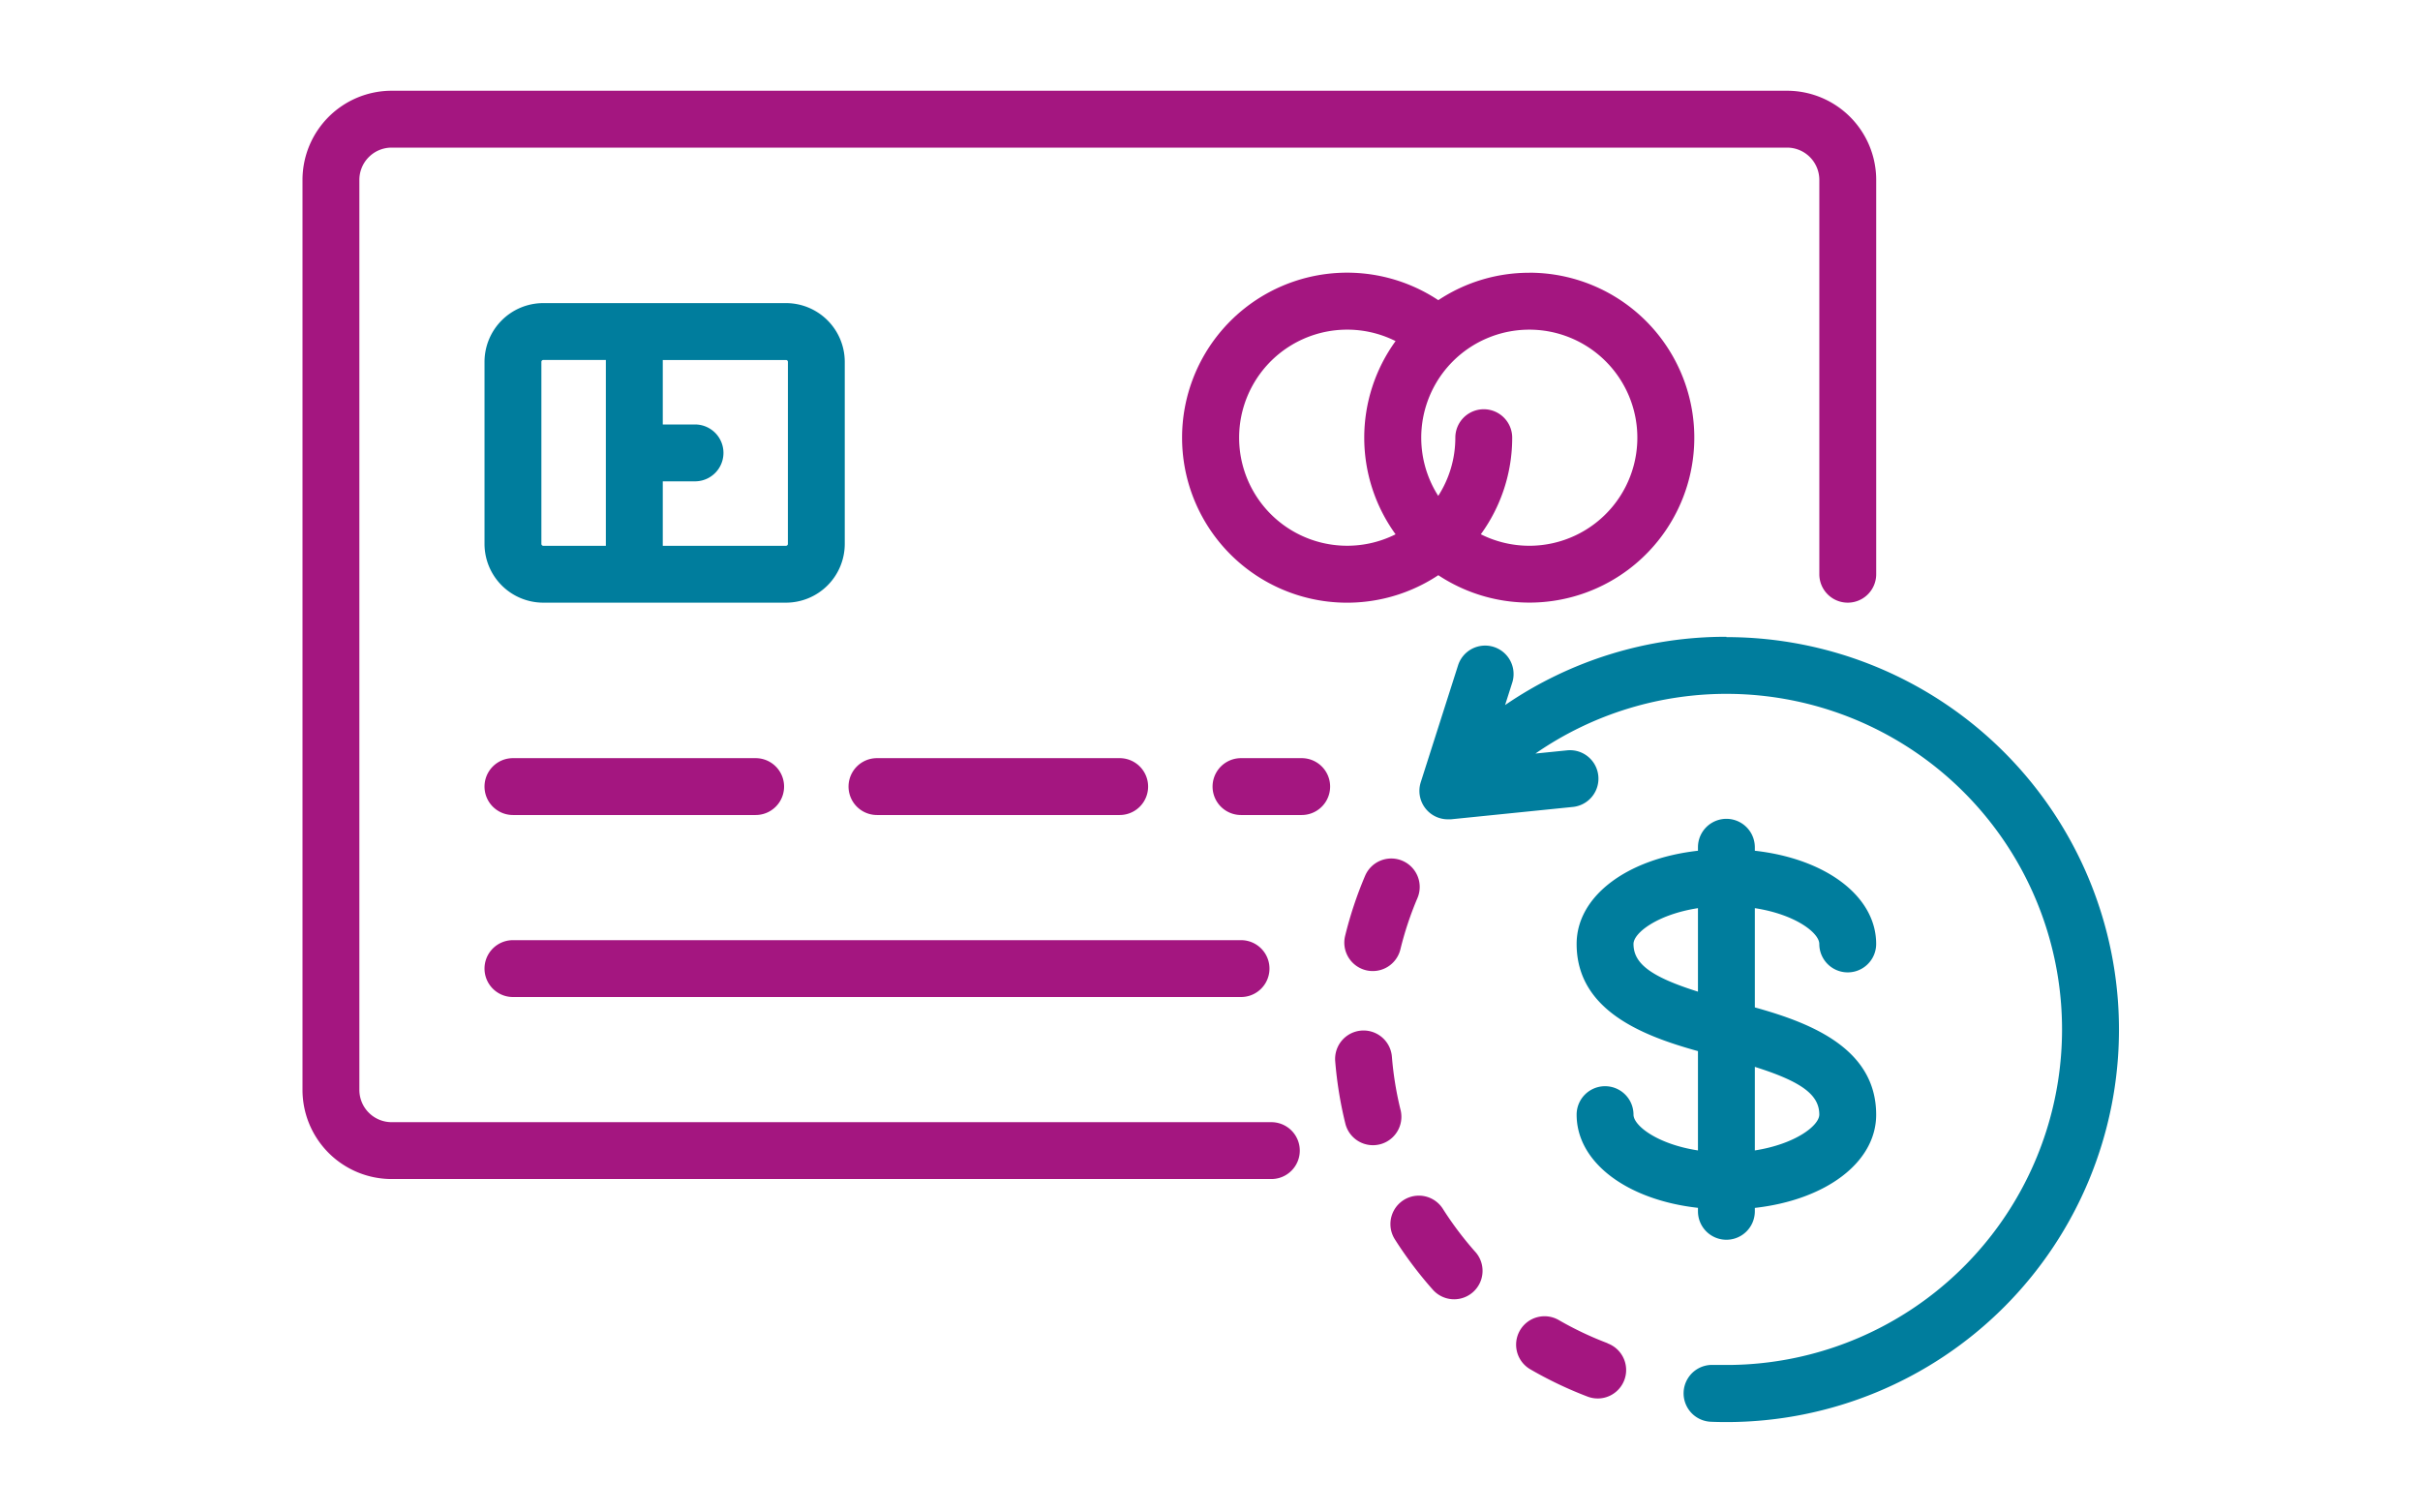 <svg xmlns="http://www.w3.org/2000/svg" xmlns:xlink="http://www.w3.org/1999/xlink" width="80" height="50" viewBox="0 0 80 50"><defs><clipPath id="a"><rect width="80" height="50" transform="translate(-12043 -3827)" fill="#fff"/></clipPath></defs><g transform="translate(12043 3827)" clip-path="url(#a)"><g transform="translate(31 173.999)"><g transform="translate(-12064 -4066.408)"><g transform="translate(0 68.409)"><g transform="translate(0 0)"><path d="M49.077,68.409H2.946A2.949,2.949,0,0,0,0,71.355V101.44a2.949,2.949,0,0,0,2.946,2.946H32.028a.94.94,0,0,0,0-1.88H2.946A1.067,1.067,0,0,1,1.88,101.44V71.355a1.067,1.067,0,0,1,1.066-1.066H49.077a1.067,1.067,0,0,1,1.066,1.066V84.392a.94.94,0,0,0,1.88,0V71.355A2.949,2.949,0,0,0,49.077,68.409Z" transform="translate(0 -68.409)" fill="#a41680"/></g></g><g transform="translate(36.923 86.46)"><path d="M324.986,222.329a12.907,12.907,0,0,0-7.316,2.257l.236-.74a.94.94,0,1,0-1.791-.572l-1.233,3.863a.94.94,0,0,0,.9,1.226c.031,0,.063,0,.095,0l4.034-.409a.94.94,0,1,0-.19-1.871l-1.048.106a11.093,11.093,0,1,1,6.5,20.211v0c-.209,0-.418,0-.625,0a.94.94,0,1,0-.073,1.879c.17.007.343.01.514.01a12.974,12.974,0,0,0,0-25.949Z" transform="translate(-314.838 -222.329)" fill="#007d9d"/></g><g transform="translate(6.017 75.429)"><g transform="translate(0 0)"><path d="M61.273,128.267H53.25a1.945,1.945,0,0,0-1.943,1.943v6.017a1.945,1.945,0,0,0,1.943,1.943h8.023a1.945,1.945,0,0,0,1.943-1.943V130.21A1.945,1.945,0,0,0,61.273,128.267Zm-5.954,8.023H53.25a.063.063,0,0,1-.063-.063V130.21a.063.063,0,0,1,.063-.063h2.068v6.142Zm6.017-.063a.063.063,0,0,1-.063.063H57.2v-2.131h1.066a.94.94,0,0,0,0-1.88H57.2v-2.131h4.074a.063.063,0,0,1,.063.063Z" transform="translate(-51.307 -128.267)" fill="#007d9d"/></g></g><g transform="translate(29.083 74.426)"><g transform="translate(0 0)"><path d="M259.453,119.716a5.421,5.421,0,0,0-3.006.906,5.455,5.455,0,1,0,0,9.092,5.453,5.453,0,1,0,3.01-10Zm-4.418,8.646a3.572,3.572,0,1,1,0-6.387,5.44,5.44,0,0,0,0,6.387Zm4.418.379a3.575,3.575,0,0,1-1.6-.38,5.422,5.422,0,0,0,1.037-3.193.94.94,0,0,0-1.88,0,3.55,3.55,0,0,1-.565,1.924,3.572,3.572,0,1,1,3.009,1.649Z" transform="translate(-247.983 -119.716)" fill="#a41680"/></g></g><g transform="translate(6.017 90.472)"><g transform="translate(0 0)"><path d="M60.27,256.534H52.247a.94.94,0,1,0,0,1.88H60.27a.94.94,0,1,0,0-1.88Z" transform="translate(-51.307 -256.534)" fill="#a41680"/></g></g><g transform="translate(6.017 96.489)"><g transform="translate(0 0)"><path d="M76.315,307.841H52.247a.94.94,0,0,0,0,1.88H76.316a.94.94,0,1,0,0-1.88Z" transform="translate(-51.307 -307.841)" fill="#a41680"/></g></g><g transform="translate(18.051 90.472)"><g transform="translate(0 0)"><path d="M162.884,256.534h-8.023a.94.94,0,1,0,0,1.88h8.023a.94.94,0,1,0,0-1.88Z" transform="translate(-153.921 -256.534)" fill="#a41680"/></g></g><g transform="translate(30.085 90.472)"><g transform="translate(0 0)"><path d="M259.48,256.534h-2.006a.94.94,0,1,0,0,1.88h2.006a.94.94,0,1,0,0-1.88Z" transform="translate(-256.534 -256.534)" fill="#a41680"/></g></g><g transform="translate(34.44 93.789)"><g transform="translate(0 0)"><path d="M295.586,284.893a.94.94,0,0,0-1.233.5,12.918,12.918,0,0,0-.659,1.983.94.94,0,1,0,1.827.446,11.047,11.047,0,0,1,.563-1.694A.94.94,0,0,0,295.586,284.893Z" transform="translate(-293.667 -284.818)" fill="#a41680"/></g></g><g transform="translate(34.136 99.475)"><path d="M293.24,335.933a11.113,11.113,0,0,1-.286-1.761.94.94,0,1,0-1.874.151,13,13,0,0,0,.335,2.061.94.94,0,1,0,1.826-.45Z" transform="translate(-291.077 -333.307)" fill="#a41680"/></g><g transform="translate(40.12 108.922)"><path d="M345.12,414.749a11.068,11.068,0,0,1-1.613-.765.94.94,0,1,0-.941,1.628,12.97,12.97,0,0,0,1.887.9.94.94,0,1,0,.666-1.758Z" transform="translate(-342.097 -413.858)" fill="#a41680"/></g><g transform="translate(35.964 104.935)"><g transform="translate(0 0)"><path d="M309.466,381.726a11.185,11.185,0,0,1-1.075-1.426.94.94,0,1,0-1.587,1.008,13.06,13.06,0,0,0,1.256,1.666.94.94,0,1,0,1.406-1.249Z" transform="translate(-306.657 -379.864)" fill="#a41680"/></g></g><g transform="translate(42.119 92.477)"><path d="M365.039,279.872v-3.281c1.341.206,2.131.819,2.131,1.183a.94.94,0,0,0,1.88,0c0-1.582-1.67-2.819-4.011-3.081v-.115a.94.94,0,1,0-1.88,0v.115c-2.342.263-4.011,1.5-4.011,3.081,0,2.205,2.2,3.041,4.011,3.543V284.6c-1.341-.206-2.131-.819-2.131-1.183a.94.94,0,1,0-1.88,0c0,1.582,1.669,2.819,4.011,3.081v.115a.94.94,0,1,0,1.88,0V286.5c2.342-.263,4.011-1.5,4.011-3.081C369.05,281.209,366.847,280.374,365.039,279.872Zm-1.88-.521c-1.568-.493-2.131-.933-2.131-1.577,0-.364.79-.976,2.131-1.183Zm1.88,5.247v-2.76c1.568.493,2.131.933,2.131,1.577C367.17,283.778,366.379,284.391,365.039,284.6Z" transform="translate(-359.147 -273.637)" fill="#007d9d"/></g></g></g></g></svg>